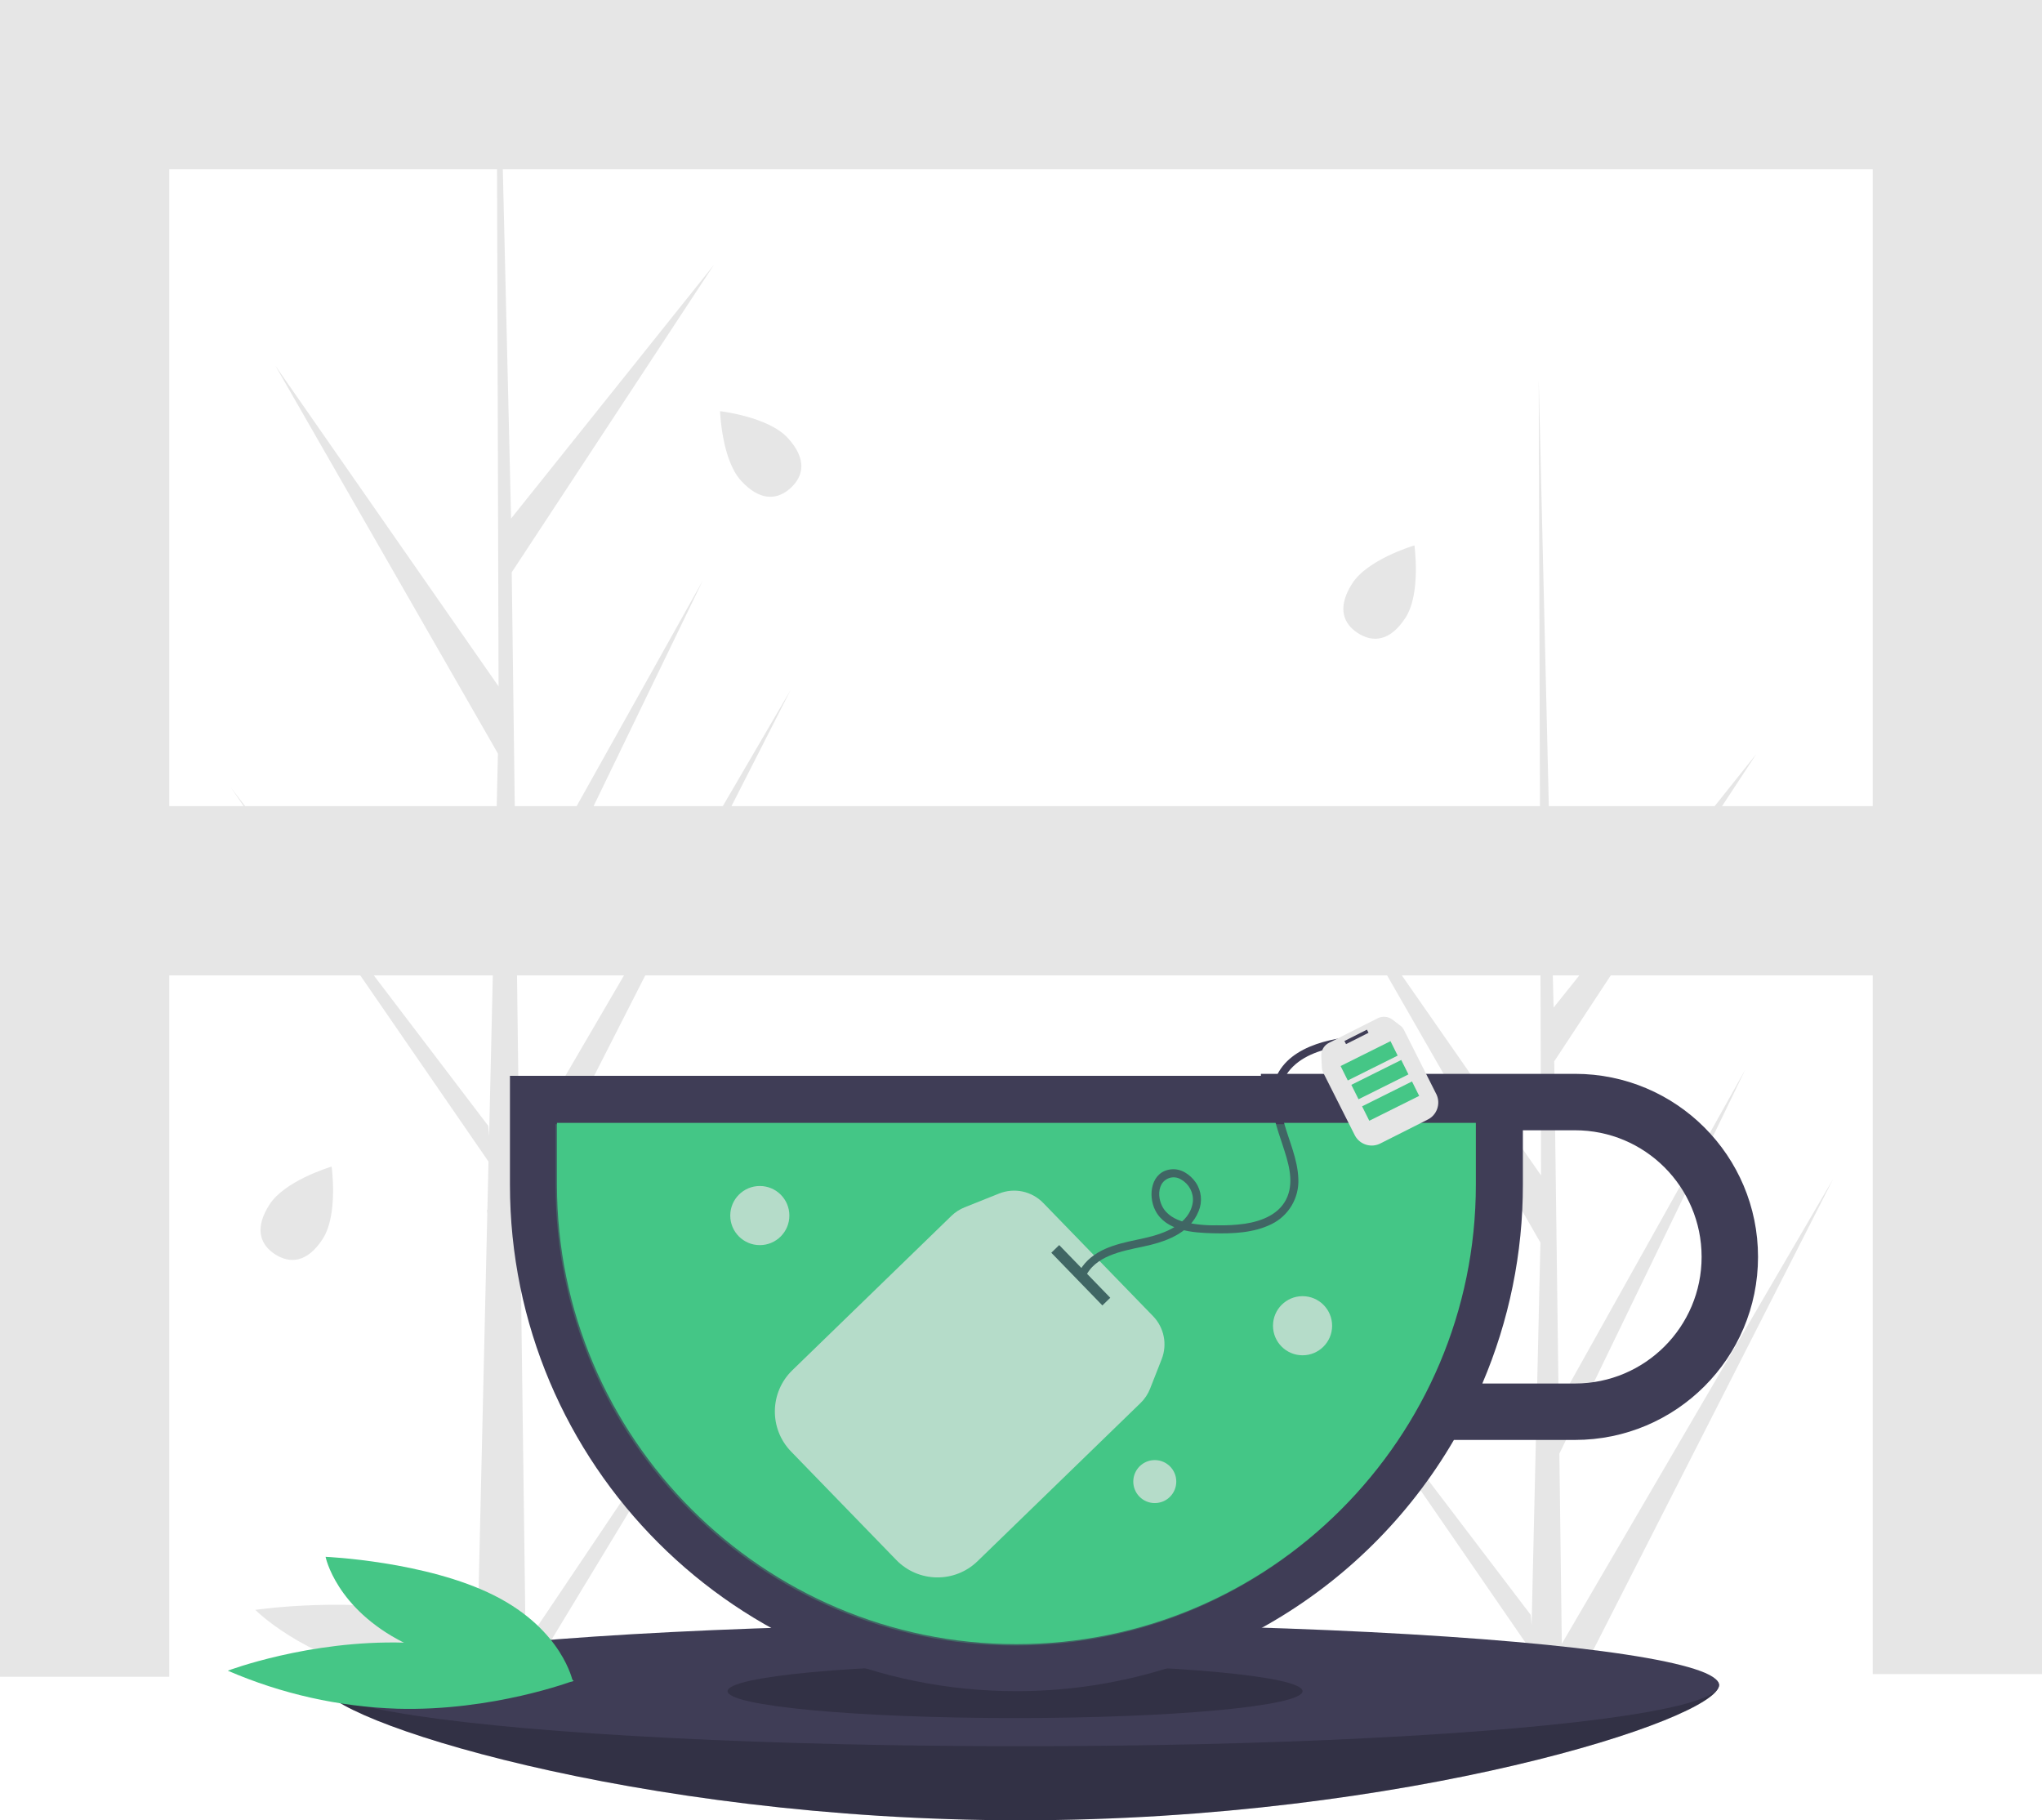 <?xml version="1.0" encoding="utf-8"?>
<!-- Generator: Adobe Illustrator 16.0.0, SVG Export Plug-In . SVG Version: 6.00 Build 0)  -->
<!DOCTYPE svg PUBLIC "-//W3C//DTD SVG 1.1//EN" "http://www.w3.org/Graphics/SVG/1.1/DTD/svg11.dtd">
<svg version="1.1" id="a525f49c-389c-445f-ad2c-d5c197cff10c"
	 xmlns="http://www.w3.org/2000/svg" xmlns:xlink="http://www.w3.org/1999/xlink" x="0px" y="0px" width="760px" height="677.414px"
	 viewBox="0 0 760 677.414" enable-background="new 0 0 760 677.414" xml:space="preserve">
<title>cup_of_tea</title>
<path fill="#E6E6E6" d="M283.2,481.6l-87.38,144.21l0.18,14.65c-6.39,0.05-12.72-0.057-18.99-0.32l4.35-188.329l-0.12-1.45
	l0.16-0.28l0.41-17.8L85.93,293.07l95.77,125.89l0.34,3.76l3.28-142.29L102.5,136.11l83.06,119.33L184.99,63l-0.18-63h0.84l1.49,63
	l3.08,129.97l75.47-94.38l-75.23,114.39l1.65,127.28l69.46-124.22l-69.2,142.93l0.91,70.771l101.01-173.03l-100.7,197.72
	l2.05,157.37L283.2,481.6z"/>
<polygon fill="#E6E6E6" points="682.29,438.71 654.64,493 585.37,629 569.47,629 569.81,614.28 486.28,493 473.93,475.07 
	487.57,493 569.7,600.96 570.04,604.72 572.62,493 573.32,462.43 490.5,318.11 573.56,437.44 572.69,142.65 572.69,141.67 
	572.72,142.64 578.22,374.971 653.69,280.59 578.46,394.98 579.73,493 580.11,522.26 596.47,493 649.57,398.04 603.59,493 
	580.37,540.97 581.28,611.74 650.6,493 "/>
<path fill="#3F3D56" d="M639.791,627.092c0,12.573-116.406,50.322-260,50.322c-143.594,0-260-37.749-260-50.322
	c0-12.572,116.406,4.793,260,4.793C523.385,631.885,639.791,614.52,639.791,627.092z"/>
<path opacity="0.2" enable-background="new    " d="M639.791,627.092c0,12.573-116.406,50.322-260,50.322
	c-143.594,0-260-37.749-260-50.322c0-12.572,116.406,4.793,260,4.793C523.385,631.885,639.791,614.52,639.791,627.092z"/>
<ellipse fill="#3F3D56" cx="379.791" cy="627.092" rx="260" ry="22.765"/>
<ellipse opacity="0.2" enable-background="new    " cx="377.791" cy="629.371" rx="107" ry="10"/>
<path fill="#3F3D56" d="M586.171,399.631h-116.88v0.74h-279.5v40.5c0,104.105,84.395,188.5,188.5,188.5h0.001
	c67.048,0.026,129.058-35.581,162.832-93.5h45.048c37.621,0.008,68.126-30.484,68.135-68.105
	c0.008-37.622-30.483-68.127-68.105-68.135C586.19,399.631,586.181,399.631,586.171,399.631z M586.171,514.871h-34.468
	c9.986-23.392,15.119-48.566,15.088-74v-20.24h19.38c26.023-0.013,47.13,21.074,47.142,47.098
	c0.012,26.024-21.075,47.13-47.099,47.143C586.199,514.871,586.185,514.871,586.171,514.871z"/>
<path fill="#45C686" d="M207.291,417.871v23c0,94.289,76.71,171,171,171s171-76.711,171-171v-23H207.291z"/>
<path fill="#E6E6E6" d="M333.579,580.539l-39.148-40.347c-8.227-8.479-8.023-22.021,0.456-30.248l0,0l59.209-57.451
	c1.411-1.37,3.077-2.45,4.903-3.18l12.86-5.139c5.674-2.267,12.154-0.885,16.409,3.5l40.881,42.133
	c4.119,4.245,5.374,10.506,3.21,16.011l-4.326,11.002c-0.786,1.998-1.99,3.806-3.531,5.301l-60.675,58.873
	C355.349,589.222,341.807,589.018,333.579,580.539z"/>
<rect x="388.314" y="472.491" transform="matrix(-0.696 -0.718 0.718 -0.696 341.304 1093.478)" fill="#3F3D56" width="27.31" height="4.096"/>
<path fill="#3F3D56" d="M403.824,475.572c3.463-8.213,13.777-9.982,21.45-11.61c8.155-1.73,17.445-4.742,20.834-13.224
	c1.485-3.529,1.072-7.571-1.096-10.727c-1.994-2.859-5.351-5.187-8.98-4.861c-7.595,0.68-8.948,9.65-6.046,15.312
	c3.916,7.642,13.975,8.308,21.502,8.496c7.271,0.183,15.074-0.097,21.72-3.382c6.397-3.113,10.333-9.73,10.015-16.838
	c-0.233-7.337-3.472-14.183-5.404-21.155c-1.857-6.701-2.442-14.133,2.504-19.706c4.792-5.4,12.346-7.533,19.233-8.623
	c1.769-0.279,3.549-0.47,5.333-0.613c1.911-0.153,1.928-3.154,0-3c-12.77,1.027-29.506,5.427-31.34,20.507
	c-0.839,6.894,1.767,13.694,3.867,20.13c1.953,5.98,4.238,12.871,1.739,19.04c-2.623,6.478-9.416,9.112-15.851,10.101
	c-3.47,0.479-6.973,0.669-10.473,0.567c-4.056,0.105-8.109-0.302-12.063-1.212c-3.387-0.93-6.652-2.708-8.258-5.958
	c-1.181-2.389-1.558-5.61-0.234-8.022c1.402-2.5,4.566-3.39,7.066-1.986c0.088,0.049,0.174,0.102,0.259,0.155
	c2.961,1.653,4.671,4.895,4.364,8.272c-1.097,8.498-10.813,11.911-17.926,13.496c-7.834,1.746-16.674,3.025-22.27,9.438
	c-1.188,1.372-2.147,2.928-2.839,4.606c-0.215,0.798,0.252,1.621,1.048,1.846C402.775,476.819,403.588,476.357,403.824,475.572
	L403.824,475.572z"/>
<circle fill="#E6E6E6" cx="282.791" cy="452.371" r="11"/>
<circle fill="#E6E6E6" cx="484.791" cy="493.371" r="11"/>
<circle fill="#E6E6E6" cx="429.791" cy="551.371" r="8"/>
<path fill="#E6E6E6" d="M144.61,623.605c32.668,7.287,68.72,1.903,68.72,1.903s-16.913-17.2-49.581-24.488
	c-32.667-7.287-68.72-1.903-68.72-1.903S111.942,616.317,144.61,623.605z"/>
<path fill="#45C686" d="M147.832,635.895c35.566,1.026,65.746-10.436,65.746-10.436c-19.942-8.633-41.332-13.434-63.051-14.152
	c-35.566-1.026-65.746,10.436-65.746,10.436C104.724,630.375,126.113,635.176,147.832,635.895z"/>
<path fill="#45C686" d="M150.358,611.348c25.408,12.81,62.827,14.411,62.827,14.411s-3.776-19.167-29.185-31.977
	c-25.408-12.81-62.827-14.411-62.827-14.411S124.95,598.538,150.358,611.348z"/>
<polygon fill="#E6E6E6" points="760,63 760,0 63,0 0,0 0,63 0,300 0,363 0,624 63,624 63,363 760,363 760,300 63,300 63,63 "/>
<rect x="697" y="5" fill="#E6E6E6" width="63" height="618"/>
<path opacity="0.3" fill="#45C686" enable-background="new    " d="M206.791,418.371v23c0,94.289,76.71,171,171,171
	s171-76.711,171-171v-23H206.791z"/>
<path fill="#E6E6E6" d="M120.133,461.015c-5.807,9.013-12.27,9.301-17.741,5.775c-0.127-0.082-0.252-0.165-0.376-0.25
	c-0.25-0.17-0.491-0.346-0.726-0.526c-4.665-3.604-6.37-9.385-0.969-17.766c5.589-8.674,21.82-13.707,23.03-14.072h0.002
	l0.069-0.021C123.422,434.154,125.94,452.003,120.133,461.015z"/>
<path fill="#E6E6E6" d="M523.133,229.839c-5.808,9.013-12.271,9.301-17.741,5.776c-0.127-0.082-0.252-0.165-0.376-0.25
	c-0.249-0.17-0.491-0.345-0.726-0.527c-4.665-3.604-6.37-9.384-0.969-17.766c5.589-8.674,21.819-13.707,23.029-14.072h0.002
	l0.069-0.021C526.422,202.979,528.94,220.827,523.133,229.839z"/>
<path fill="#E6E6E6" d="M293.168,162.954c7.263,7.887,5.917,14.214,1.129,18.623c-0.111,0.103-0.223,0.203-0.336,0.301
	c-0.228,0.199-0.458,0.389-0.692,0.57c-4.661,3.609-10.685,3.806-17.439-3.528c-6.99-7.591-7.78-24.565-7.83-25.829l0-0.001
	l-0.003-0.072C267.998,153.017,285.906,155.067,293.168,162.954z"/>
<path fill="#E6E6E6" d="M531.176,416.747l-17.229,8.691c-3.429,1.884-7.736,0.638-9.63-2.787l-11.855-23.504
	c-0.284-0.563-0.446-1.179-0.478-1.809l-0.226-4.464c-0.057-2.041,1.091-3.926,2.93-4.814l17.992-9.076
	c1.753-0.919,3.876-0.765,5.478,0.398l3.044,2.312c0.549,0.415,0.996,0.951,1.307,1.564l12.15,24.086
	C536.287,410.904,534.729,415.109,531.176,416.747z"/>
<rect x="500.109" y="385.48" transform="matrix(-0.893 0.45 -0.45 -0.893 1129.402 503.539)" fill="#3F3D56" width="9.374" height="1.306"/>
<rect x="499.133" y="392.001" transform="matrix(-0.895 0.446 -0.446 -0.895 1141.75 521.067)" fill="#45C686" width="20.749" height="6"/>
<rect x="503.133" y="399.001" transform="matrix(-0.895 0.446 -0.446 -0.895 1152.454 532.546)" fill="#45C686" width="20.749" height="6.001"/>
<rect x="507.133" y="407.001" transform="matrix(-0.895 0.446 -0.446 -0.895 1163.603 545.919)" fill="#45C686" width="20.749" height="6"/>
</svg>

